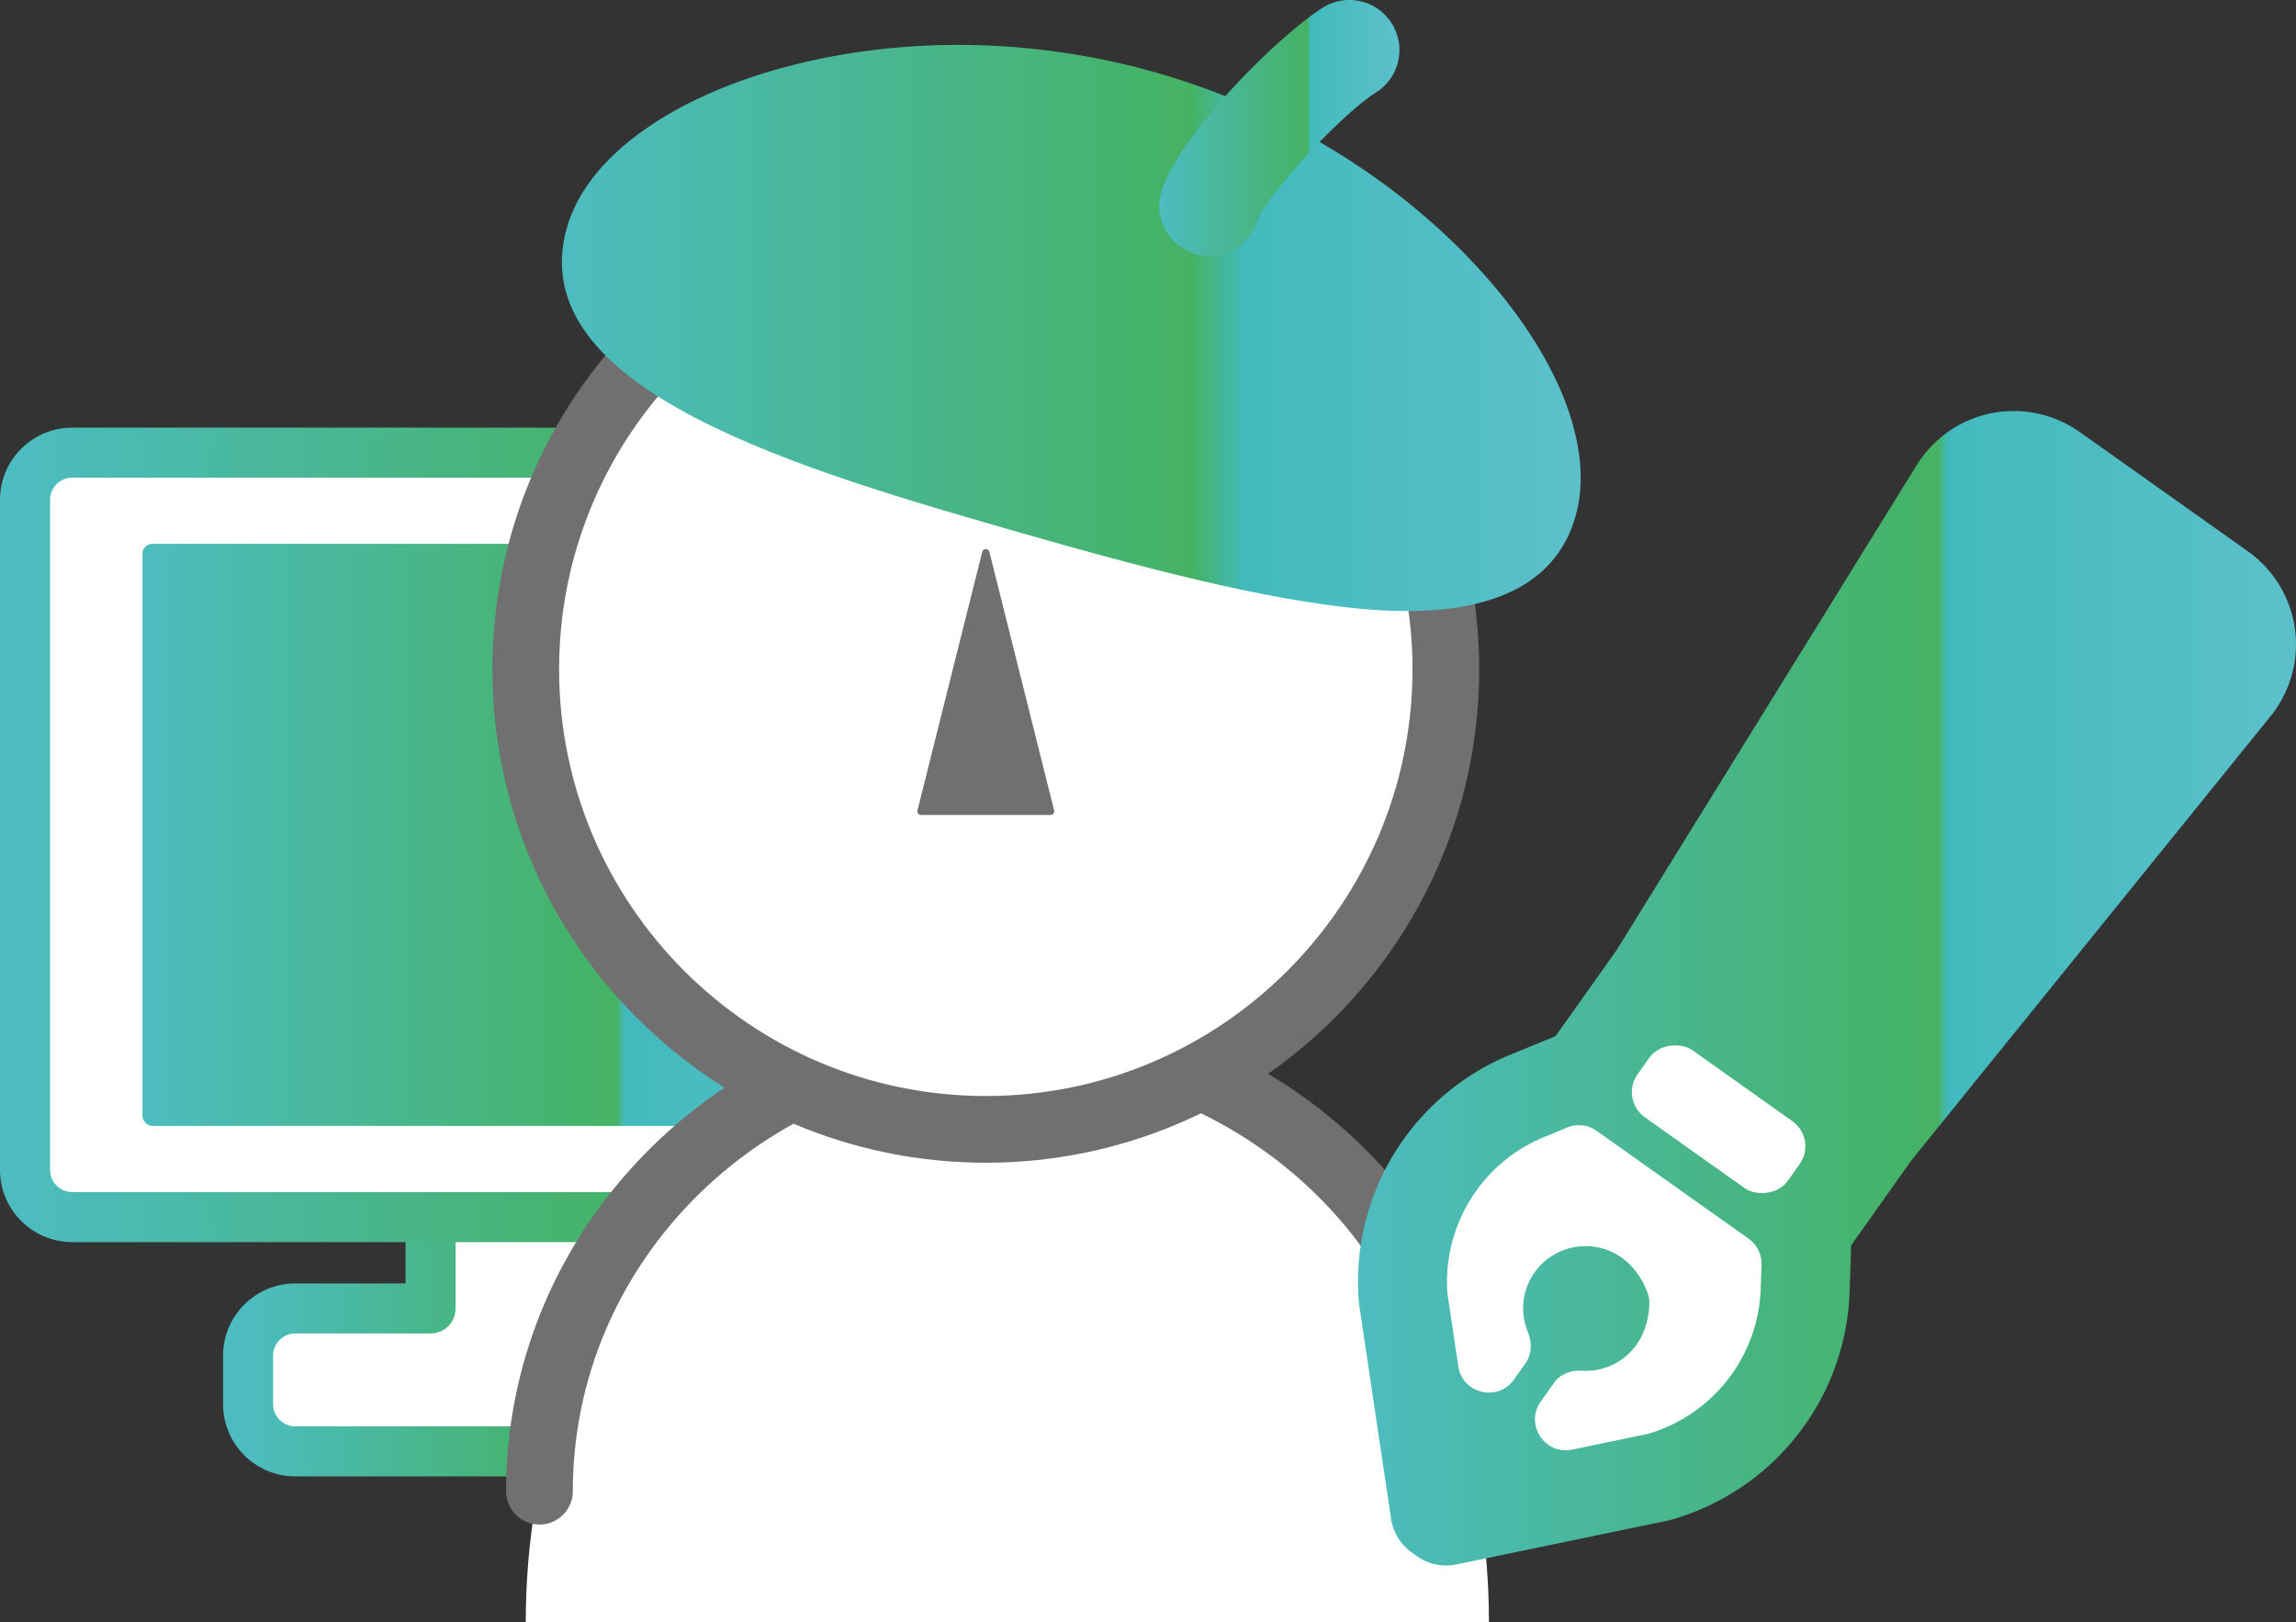 <svg xmlns="http://www.w3.org/2000/svg" xmlns:xlink="http://www.w3.org/1999/xlink" id="b" data-name="レイヤー 2" viewBox="0 0 419.324 296.239">
  <rect x="0" y="0" width="419.324" height="296.239" fill="#333333" stroke="none"/>
  <defs>
    <linearGradient id="d" x1="45.309" x2="140.7" y1="241.463" y2="241.463" data-name="新規グラデーションスウォッチ 4" gradientUnits="userSpaceOnUse">
      <stop offset="0" stop-color="#4cbcc0"/>
      <stop offset=".618" stop-color="#45b263"/>
      <stop offset=".629" stop-color="#42babd"/>
      <stop offset=".983" stop-color="#5bc0ca"/>
    </linearGradient>
    <linearGradient xlink:href="#d" id="e" x1="4.569" x2="187.469" y1="152.467" y2="152.467" data-name="新規グラデーションスウォッチ 4"/>
    <linearGradient xlink:href="#d" id="f" x1="26.012" x2="166.028" y1="152.466" y2="152.466" data-name="新規グラデーションスウォッチ 4"/>
    <linearGradient id="g" x1="102.621" x2="288.689" y1="59.892" y2="59.892" data-name="名称未設定グラデーション 206" gradientUnits="userSpaceOnUse">
      <stop offset="0" stop-color="#4cbcc0"/>
      <stop offset=".618" stop-color="#45b263"/>
      <stop offset=".671" stop-color="#42babd"/>
      <stop offset=".982" stop-color="#5bc0ca"/>
    </linearGradient>
    <linearGradient xlink:href="#d" id="h" x1="220.86" x2="246.444" y1="23.371" y2="23.371" data-name="新規グラデーションスウォッチ 4"/>
    <linearGradient xlink:href="#d" id="i" x1="211.719" x2="255.582" y1="23.371" y2="23.371" data-name="新規グラデーションスウォッチ 4"/>
    <linearGradient xlink:href="#d" id="j" x1="248.02" x2="419.324" y1="180.479" y2="180.479" data-name="新規グラデーションスウォッチ 4"/>
    <style>
      .r{fill:#fff}.s{fill:#717071}
    </style>
  </defs>
  <g id="c" data-name="デザイン">
    <path d="M96.02 296.239c0-59.152 39.379-107.104 87.955-107.104s87.954 47.952 87.954 107.104" class="r"/>
    <path d="M132.083 238.95h-2.091v-12.458c0-4.75-3.867-8.614-8.618-8.614H87.256c-4.75 0-8.617 3.864-8.617 8.614v12.458H53.926c-4.75 0-8.617 3.865-8.617 8.616v8.867c0 4.75 3.867 8.616 8.617 8.616h78.157c4.75 0 8.617-3.866 8.617-8.616v-8.867c0-4.75-3.867-8.616-8.617-8.616Z" class="r"/>
    <path d="M132.083 269.618H53.926c-7.27 0-13.186-5.915-13.186-13.185v-8.867c0-7.27 5.916-13.185 13.186-13.185H74.07v-7.889c0-7.27 5.916-13.183 13.186-13.183h34.118c7.27 0 13.187 5.913 13.187 13.183v8.122c6.092 1.163 10.708 6.528 10.708 12.952v8.867c0 7.27-5.916 13.185-13.186 13.185Zm-78.157-26.1a4.053 4.053 0 0 0-4.048 4.048v8.867a4.053 4.053 0 0 0 4.048 4.047h78.157a4.053 4.053 0 0 0 4.048-4.047v-8.867a4.053 4.053 0 0 0-4.048-4.047h-2.091a4.57 4.57 0 0 1-4.57-4.57v-12.457a4.052 4.052 0 0 0-4.048-4.045H87.256a4.052 4.052 0 0 0-4.048 4.045v12.458a4.57 4.57 0 0 1-4.57 4.569H53.927Z" style="fill:url(#d)"/>
    <path d="M13.183 82.669h165.67c4.755 0 8.616 3.861 8.616 8.617v122.363c0 4.756-3.86 8.616-8.615 8.616H13.184c-4.755 0-8.615-3.86-8.615-8.614V91.283c0-4.754 3.86-8.614 8.614-8.614Z" class="r"/>
    <path d="M178.855 226.834H13.186C5.916 226.834 0 220.92 0 213.65V91.283C0 84.013 5.916 78.1 13.186 78.1h165.669c7.27 0 13.183 5.913 13.183 13.183V213.65c0 7.27-5.913 13.185-13.183 13.185ZM13.186 87.238a4.052 4.052 0 0 0-4.048 4.045V213.65a4.053 4.053 0 0 0 4.048 4.047h165.669a4.05 4.05 0 0 0 4.045-4.047V91.283a4.05 4.05 0 0 0-4.045-4.045H13.186Z" style="fill:url(#e)"/>
    <rect width="140.016" height="106.305" x="26.012" y="99.314" rx="1.811" ry="1.811" style="fill:url(#f)"/>
    <path d="M98.528 272.32c0-45.942 38.256-83.185 85.447-83.185s85.447 37.243 85.447 83.185" class="r"/>
    <path d="M269.422 278.412a6.092 6.092 0 0 1-6.092-6.092c0-42.51-35.6-77.094-79.356-77.094S104.62 229.81 104.62 272.32a6.092 6.092 0 0 1-12.184 0c0-49.228 41.064-89.277 91.54-89.277s91.539 40.05 91.539 89.277a6.092 6.092 0 0 1-6.092 6.092Z" class="s"/>
    <circle cx="180.039" cy="122.226" r="84.019" class="r"/>
    <path d="M180.039 212.338c-49.687 0-90.112-40.425-90.112-90.112s40.425-90.112 90.112-90.112 90.112 40.425 90.112 90.112-40.425 90.112-90.112 90.112Zm0-168.04c-42.97 0-77.928 34.959-77.928 77.928s34.957 77.928 77.928 77.928 77.928-34.959 77.928-77.928-34.957-77.928-77.928-77.928Z" class="s"/>
    <path d="m179.376 100.815-11.812 47.172a.684.684 0 0 0 .663.85h23.624a.684.684 0 0 0 .664-.85l-11.812-47.172c-.173-.69-1.154-.69-1.327 0Z" class="s"/>
    <path d="M269.815 48.776c-15.16-16.408-35.94-29.008-58.512-35.478-22.57-6.47-46.872-6.795-68.423-.91-21.045 5.745-35.745 16.63-39.325 29.113-8.488 29.612 42.575 44.25 83.606 56.012 20.535 5.886 43.915 12.118 61.624 13.693 2.837.253 5.526.38 8.066.38 17.221 0 27.6-5.797 30.892-17.283 3.579-12.484-3.123-29.505-17.928-45.527Z" style="fill:url(#g)"/>
    <path d="M246.444 9.14c-6.732 4.245-22.661 20.303-25.584 28.462" style="fill:url(#h)"/>
    <path d="M220.859 46.742a9.157 9.157 0 0 1-3.085-.539c-4.75-1.703-7.219-6.935-5.518-11.685 3.912-10.915 21.596-28.242 29.312-33.107 4.268-2.695 9.911-1.413 12.606 2.855 2.69 4.269 1.413 9.912-2.855 12.604-6.08 3.832-19.945 18.473-21.858 23.814a9.145 9.145 0 0 1-8.602 6.058Z" style="fill:url(#i)"/>
    <path d="M419.132 114.838a20.903 20.903 0 0 0-8.58-14.143l-30.726-21.8a20.922 20.922 0 0 0-16.185-3.426 20.899 20.899 0 0 0-13.573 9.45l-54.805 88.566-11.167 15.735-8.159 3.345c-18.134 7.436-29.298 25.56-27.78 45.099.018.214.042.428.073.64l5.828 39.072a9.139 9.139 0 0 0 3.684 6.058l1.01.73a9.144 9.144 0 0 0 7.208 1.542l38.585-8c.22-.046.439-.1.654-.16 18.843-5.38 31.946-22.154 32.606-41.74l.28-8.394 10.978-15.48 65.632-81.158a20.909 20.909 0 0 0 4.437-15.936Z" style="fill:url(#j)"/>
    <path d="M321.565 235.263a28.64 28.64 0 0 1-20.59 26.59l-13.843 2.87c-5.01 1.039-8.696-4.6-5.737-8.772l2.406-3.391c1.16-1.634 3.113-2.36 5.113-2.239 5.974.36 12-3.951 12.311-12.137a5.694 5.694 0 0 0-.36-2.192c-3.92-10.315-15.573-10.71-20.606-3.613-2.338 3.293-2.652 7.388-1.227 10.868.785 1.915.742 4.065-.456 5.753l-2.084 2.937c-2.935 4.137-9.414 2.588-10.162-2.428l-1.989-13.338a28.633 28.633 0 0 1 17.759-28.567l4.125-1.693a5.631 5.631 0 0 1 5.397.617l27.717 19.666a5.631 5.631 0 0 1 2.37 4.781l-.144 4.288Z" class="r"/>
    <rect width="15.015" height="33.635" x="306.367" y="187.578" class="r" rx="5.631" ry="5.631" transform="rotate(-54.643 313.874 204.396)"/>
  </g>
</svg>
